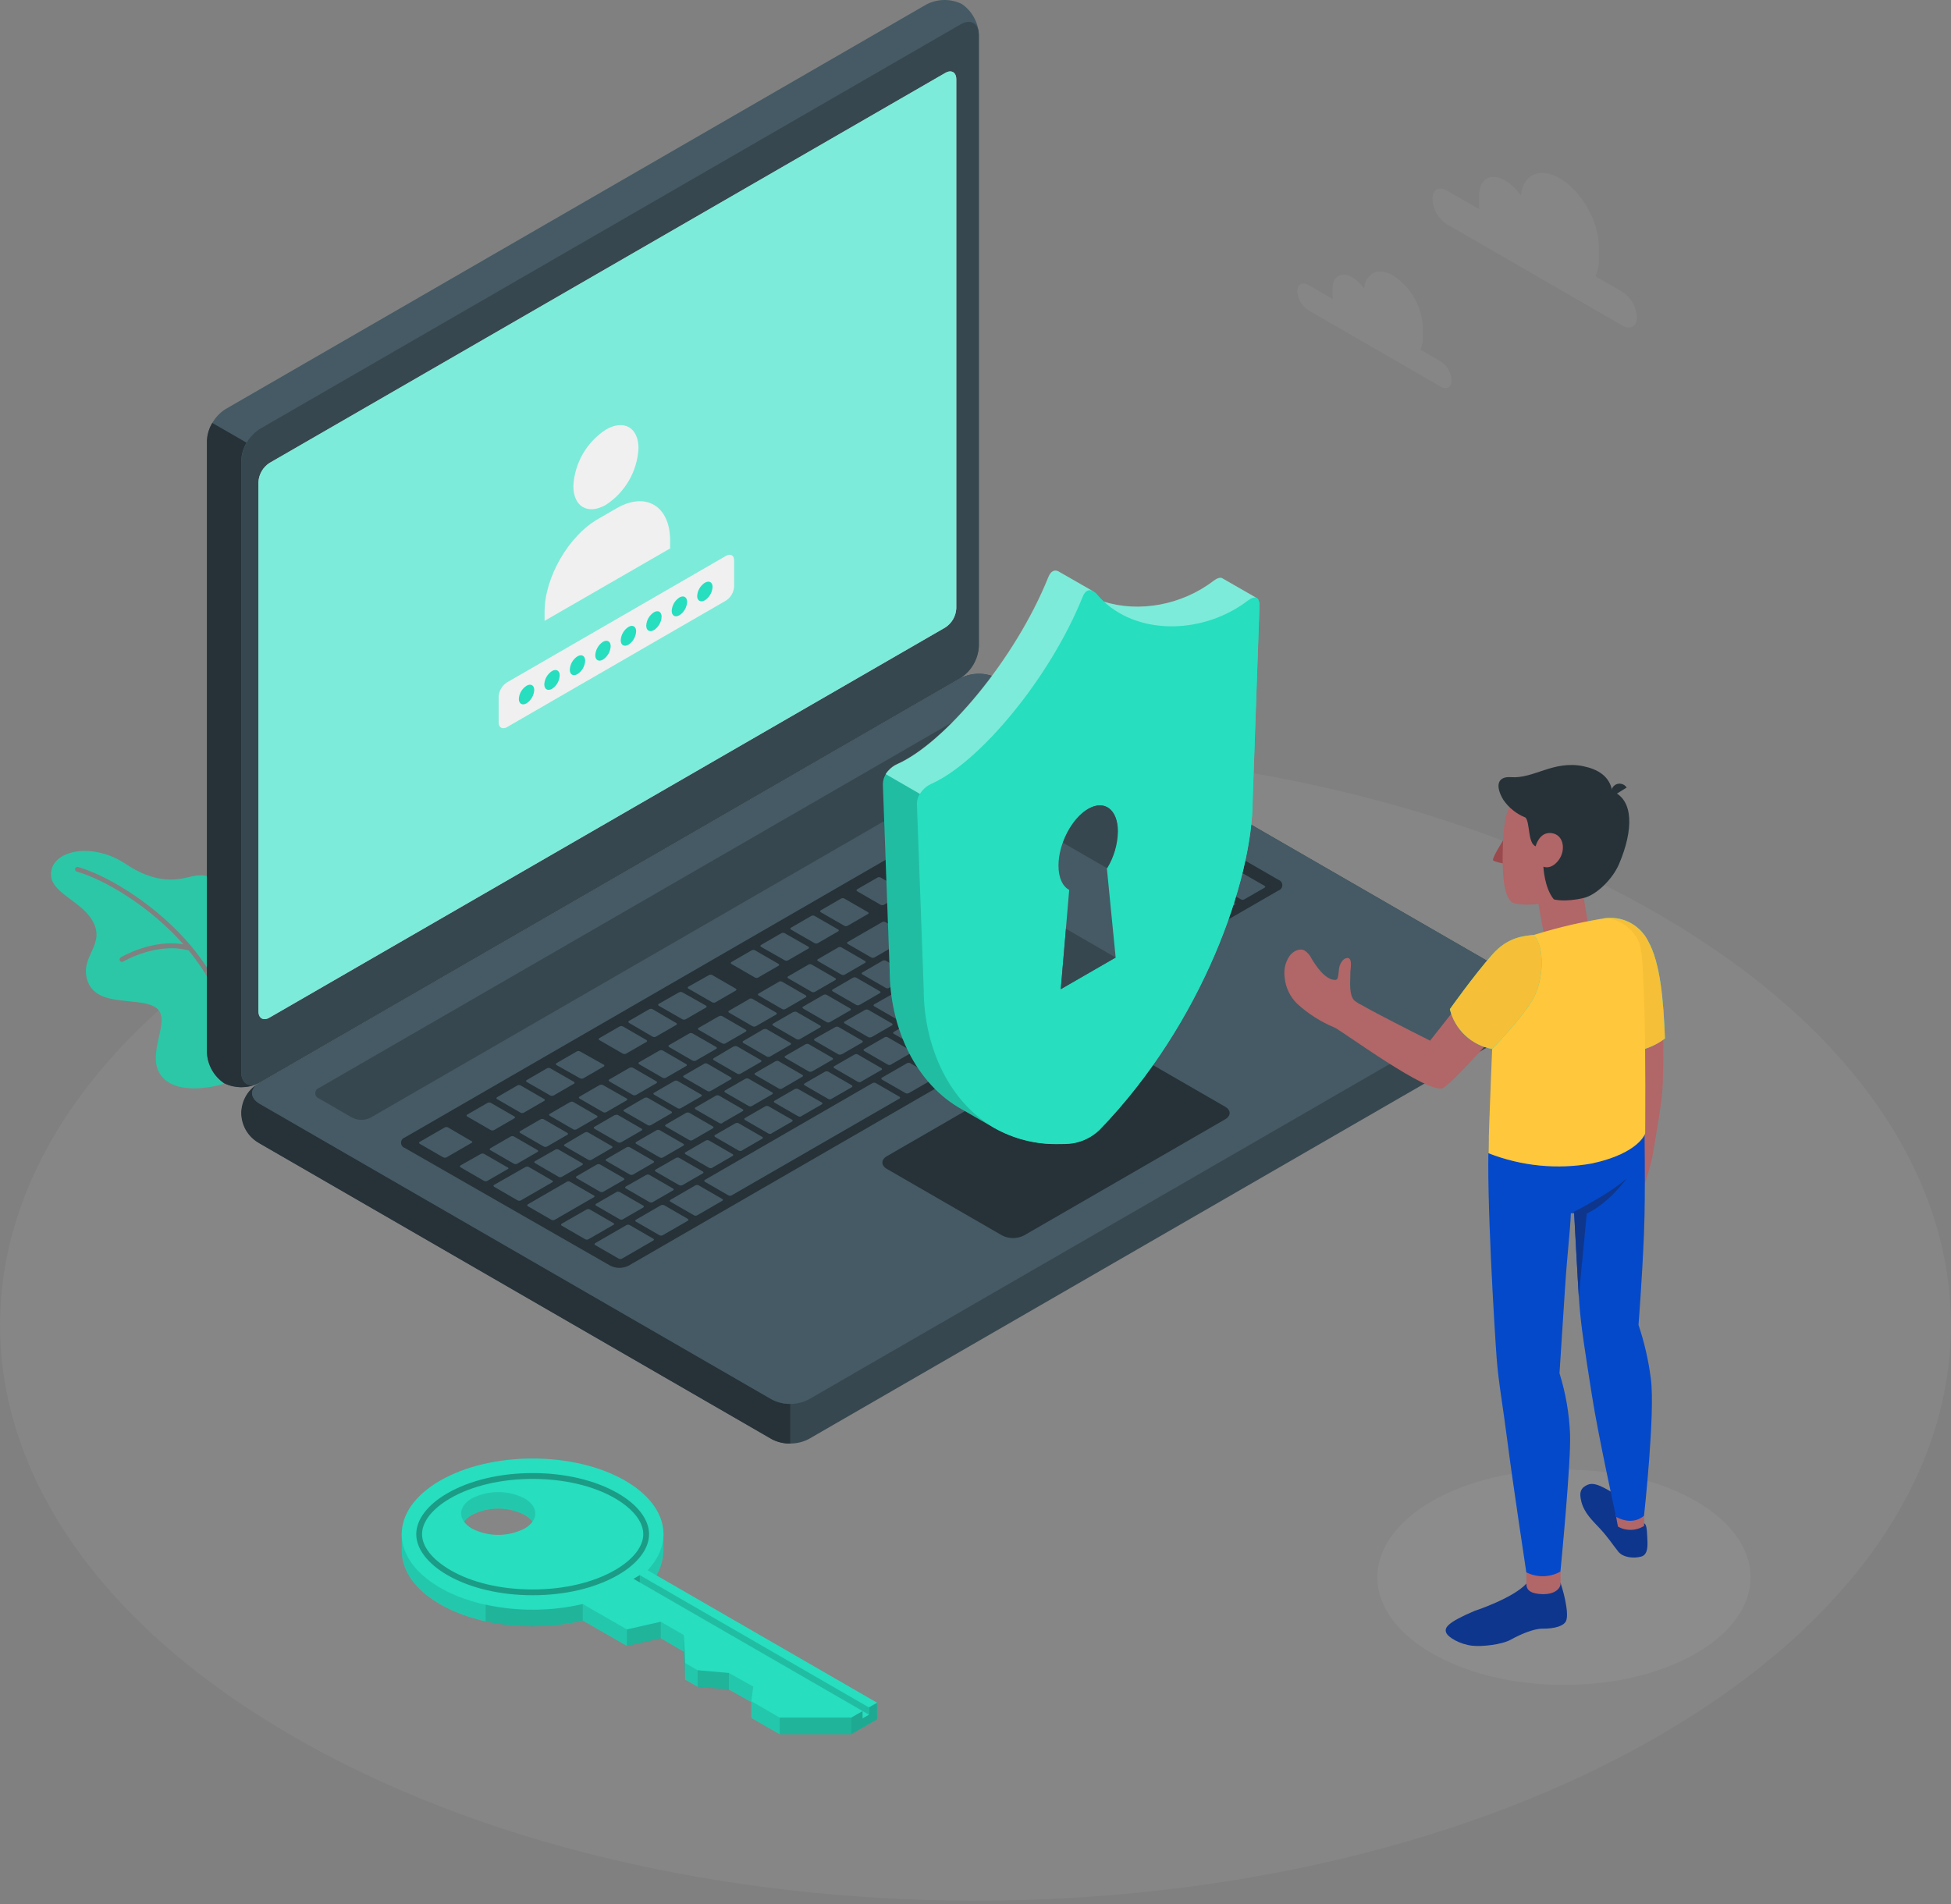 <?xml version="1.0" encoding="UTF-8"?>
<svg width="462px" height="451px" viewBox="0 0 462 451" version="1.1" xmlns="http://www.w3.org/2000/svg" xmlns:xlink="http://www.w3.org/1999/xlink">
    <rect x="0" y="0" width="462" height="451" fill="#808080" stroke="none"/>
    <!-- Generator: Sketch 56 (81588) - https://sketch.com -->
    <title>pass</title>
    <desc>Created with Sketch.</desc>
    <g id="Page-1" stroke="none" stroke-width="1" fill="none" fill-rule="evenodd">
        <g id="FORGOT-PASS" transform="translate(-1082, -183)" fill-rule="nonzero">
            <g id="HEADER" transform="translate(-152, -74)">
                <g id="lumine">
                    <g id="pass" transform="translate(1234, 257)">
                        <g id="Floor" transform="translate(0, 177)" fill="#FFFFFF" opacity="0.05">
                            <path d="M67.66,233.21 C157.87,286.44 304.12,286.44 394.33,233.21 C484.54,179.98 484.54,93.66 394.33,40.42 C304.12,-12.82 157.87,-12.81 67.66,40.42 C-22.55,93.65 -22.55,180 67.66,233.21 Z" id="Floor-2"></path>
                        </g>
                        <g id="Shadow" transform="translate(326, 348)" fill="#FFFFFF" opacity="0.05">
                            <ellipse id="Shadows" cx="44.35" cy="25.53" rx="44.19" ry="25.51"></ellipse>
                        </g>
                        <g id="Clouds" transform="translate(307, 40)" fill="#FFFFFF" opacity="0.05">
                            <g id="Clouds-2">
                                <path d="M35.63,5.13 L43.3,9.56 C43.261,9.228 43.241,8.894 43.24,8.56 L43.24,6.32 C43.24,2.32 46.01,0.77 49.44,2.74 C50.912,3.647 52.171,4.861 53.13,6.3 C53.69,1.3 57.59,-0.53 62.33,2.21 C67.45,5.16 71.6,12.36 71.6,18.27 L71.6,21.59 C71.636,22.916 71.369,24.233 70.82,25.44 L77.19,29.12 C79.231,30.454 80.509,32.685 80.63,35.12 C80.63,37.31 79.09,38.2 77.19,37.12 L35.63,13.12 C33.585,11.79 32.304,9.557 32.19,7.12 C32.19,4.92 33.73,4 35.63,5.13 Z" id="Path"></path>
                                <path d="M2.81,27.47 L8.6,30.82 C8.569,30.564 8.552,30.307 8.55,30.05 L8.55,28.37 C8.55,25.37 10.65,24.18 13.23,25.67 C14.334,26.355 15.279,27.269 16,28.35 C16.42,24.6 19.37,23.2 22.94,25.27 C27.073,27.962 29.674,32.465 29.94,37.39 L29.94,39.9 C29.967,40.902 29.765,41.897 29.35,42.81 L34.16,45.58 C35.691,46.581 36.653,48.253 36.75,50.08 C36.75,51.73 35.59,52.4 34.16,51.57 L2.79,33.47 C1.259,32.469 0.297,30.797 0.2,28.97 C0.22,27.32 1.38,26.65 2.81,27.47 Z" id="Path"></path>
                            </g>
                        </g>
                        <g id="Plant" transform="translate(12, 201)" fill="#2CC7A6">
                            <g id="Plants">
                                <path d="M41.893,39.129 C37.586,21.526 17.228,7.422 6.44,4.31 C6.153,4.261 5.876,4.436 5.796,4.716 C5.717,4.996 5.861,5.29 6.13,5.4 C12.917,7.335 23.576,13.741 31.434,22.642 C23.994,21.369 16.907,25.554 16.59,25.74 C16.32,25.9 16.23,26.249 16.39,26.52 C16.494,26.692 16.679,26.798 16.88,26.8 C16.982,26.798 17.082,26.771 17.17,26.72 C17.25,26.67 25.162,22.05 32.663,24.083 C36.921,29.255 40.173,35.189 41.22,41.53 C41.267,41.794 41.492,41.989 41.758,42 C41.401,49.541 41.09,55.62 41.09,55.62 C40.52,55.92 30.09,58.89 26.19,53.78 C22.29,48.67 28.75,40.68 25.11,37.78 C21.47,34.88 11.3,37.78 8.85,31.6 C6.4,25.42 13.66,22.76 9.58,16.53 C7.01,12.6 0.69,10.4 0.14,6.77 C-0.79,0.71 9.26,-2.08 17.85,3.65 C26.44,9.38 31.64,6.75 34.37,6.37 C37.1,5.99 42.97,6.83 42.79,16.37 C42.702,21.058 42.289,30.618 41.893,39.129 Z" id="Combined-Shape"></path>
                            </g>
                        </g>
                        <g id="Device" transform="translate(49, 0)">
                            <g id="Laptop">
                                <path d="M8.14,263.59 C8.357,266.539 9.965,269.209 12.47,270.78 L133.8,340.83 C136.522,342.211 139.738,342.211 142.46,340.83 L308.46,244.99 C311.126,243.58 312.793,240.811 312.793,237.795 C312.793,234.779 311.126,232.01 308.46,230.6 L187.13,160.6 C184.408,159.219 181.192,159.219 178.47,160.6 L12.47,256.44 C9.975,258.003 8.369,260.655 8.14,263.59 Z" id="Path" fill="#37474F"></path>
                                <path d="M138.13,332.49 L138.13,341.86 C136.625,341.901 135.134,341.557 133.8,340.86 L12.47,270.78 C9.888,269.419 8.236,266.776 8.145,263.858 C8.054,260.941 9.537,258.199 12.03,256.68 C10.09,258.07 10.24,260.11 12.47,261.4 L133.8,331.45 C135.131,332.161 136.622,332.519 138.13,332.49 Z" id="Path" fill="#263238"></path>
                                <path d="M4.08,256.56 C1.628,254.898 0.114,252.169 7.10542736e-15,249.21 L7.10542736e-15,104.43 C0.166,101.383 1.775,98.598 4.33,96.93 L170.33,1.08 C172.946,-0.306 176.066,-0.361 178.73,0.93 C181.175,2.591 182.683,5.316 182.79,8.27 L182.79,153.06 C182.624,156.107 181.015,158.892 178.46,160.56 L12.46,256.4 C9.85,257.78 6.74,257.84 4.08,256.56 L4.08,256.56 Z" id="Path" fill="#455A64"></path>
                                <path d="M12,256.66 C9.487,257.793 6.601,257.753 4.12,256.55 C1.652,254.903 0.121,252.175 1.42108547e-14,249.21 L1.42108547e-14,104.42 C0.049,102.914 0.487,101.447 1.27,100.16 L9.39,104.84 L9.39,104.84 C8.612,106.129 8.175,107.595 8.12,109.1 L8.12,253.9 C8.14,256.46 9.81,257.61 12,256.66 Z" id="Path" fill="#263238"></path>
                                <path d="M8.14,109.12 L8.14,253.9 C8.14,256.66 10.08,257.78 12.47,256.4 L178.47,160.56 C181.025,158.892 182.634,156.107 182.8,153.06 L182.8,8.27 C182.8,5.51 180.86,4.39 178.47,5.77 L12.47,101.62 C9.915,103.288 8.306,106.073 8.14,109.12 Z" id="Path" fill="#37474F"></path>
                                <path d="M12.47,261.4 L133.8,331.45 C136.522,332.831 139.738,332.831 142.46,331.45 L308.46,235.6 C310.85,234.22 310.85,231.99 308.46,230.6 L187.13,160.6 C184.408,159.219 181.192,159.219 178.47,160.6 L12.47,256.44 C10.08,257.78 10.08,260 12.47,261.4 Z" id="Path" fill="#455A64"></path>
                                <path d="M14.8,109.65 L174.85,17.27 C176.29,16.44 177.45,17.11 177.45,18.77 L177.45,144.1 C177.356,145.93 176.389,147.604 174.85,148.6 L14.8,241 C13.37,241.83 12.2,241.16 12.2,239.5 L12.2,114.15 C12.304,112.323 13.269,110.653 14.8,109.65 Z" id="Path" fill="#FFFFFF"></path>
                                <path d="M14.8,109.65 L174.85,17.27 C176.29,16.44 177.45,17.11 177.45,18.77 L177.45,144.1 C177.356,145.93 176.389,147.604 174.85,148.6 L14.8,241 C13.37,241.83 12.2,241.16 12.2,239.5 L12.2,114.15 C12.304,112.323 13.269,110.653 14.8,109.65 Z" id="Path" fill="#27DEBF" opacity="0.6"></path>
                                <path d="M94.49,101.73 C98.75,99.27 102.2,101.26 102.2,106.18 C101.908,111.611 99.044,116.577 94.49,119.55 C90.22,122.01 86.77,120.01 86.77,115.09 C87.058,109.658 89.927,104.692 94.49,101.73 Z" id="Path" fill="#F0F0F0"></path>
                                <path d="M109.69,128 C109.69,119.92 104.01,116.33 97.02,120.37 L92.64,122.9 C85.64,126.9 79.96,136.77 79.96,144.85 L79.96,147.03 L109.69,129.88 L109.69,128 Z" id="Path" fill="#F0F0F0"></path>
                                <path d="M124.72,132 C124.44,131.35 123.72,131.18 122.91,131.65 L71,161.64 C69.875,162.39 69.165,163.621 69.08,164.97 L69.08,171.08 C69.08,172.08 69.7,172.63 70.54,172.39 L70.68,172.39 L71,172.23 L122.92,142.23 C124.053,141.493 124.766,140.259 124.84,138.91 L124.84,132.8 C124.847,132.528 124.806,132.258 124.72,132 Z" id="Path" fill="#F0F0F0"></path>
                                <path d="M75.69,162.4 C76.69,161.82 77.51,162.29 77.51,163.4 C77.439,164.682 76.763,165.855 75.69,166.56 C74.69,167.14 73.86,166.67 73.86,165.51 C73.941,164.241 74.62,163.087 75.69,162.4 Z" id="Path" fill="#27DEBF"></path>
                                <path d="M81.72,158.92 C82.72,158.33 83.54,158.81 83.54,159.97 C83.477,161.255 82.799,162.431 81.72,163.13 C80.72,163.71 79.89,163.24 79.89,162.07 C79.959,160.787 80.64,159.615 81.72,158.92 Z" id="Path" fill="#27DEBF"></path>
                                <path d="M87.75,155.43 C88.75,154.85 89.57,155.32 89.57,156.49 C89.504,157.771 88.827,158.943 87.75,159.64 C86.75,160.23 85.93,159.75 85.93,158.64 C85.977,157.337 86.657,156.14 87.75,155.43 Z" id="Path" fill="#27DEBF"></path>
                                <path d="M93.78,152 C94.78,151.42 95.61,151.89 95.61,153.05 C95.544,154.337 94.863,155.513 93.78,156.21 C92.78,156.79 91.96,156.32 91.96,155.21 C92.016,153.91 92.693,152.715 93.78,152 Z" id="Path" fill="#27DEBF"></path>
                                <path d="M99.82,148.47 C100.82,147.88 101.64,148.36 101.64,149.52 C101.569,150.802 100.893,151.975 99.82,152.68 C98.82,153.26 97.99,152.79 97.99,151.63 C98.056,150.343 98.737,149.167 99.82,148.47 Z" id="Path" fill="#27DEBF"></path>
                                <path d="M105.85,145 C106.85,144.42 107.67,144.89 107.67,146.06 C107.607,147.345 106.929,148.521 105.85,149.22 C104.85,149.8 104.03,149.33 104.03,148.16 C104.093,146.875 104.771,145.699 105.85,145 L105.85,145 Z" id="Path" fill="#27DEBF"></path>
                                <path d="M111.88,141.5 C112.88,140.92 113.71,141.39 113.71,142.55 C113.644,143.837 112.963,145.013 111.88,145.71 C110.88,146.29 110.06,145.82 110.06,144.66 C110.131,143.378 110.807,142.205 111.88,141.5 Z" id="Path" fill="#27DEBF"></path>
                                <path d="M117.92,138 C118.92,137.42 119.74,137.89 119.74,139 C119.669,140.282 118.993,141.455 117.92,142.16 C116.92,142.74 116.09,142.27 116.09,141.16 C116.156,139.873 116.837,138.697 117.92,138 Z" id="Path" fill="#27DEBF"></path>
                                <path d="M26.55,257.65 L180.65,168.65 C182.011,167.96 183.619,167.96 184.98,168.65 L192.86,173.2 C193.396,173.382 193.756,173.884 193.756,174.45 C193.756,175.016 193.396,175.518 192.86,175.7 L38.74,264.69 C37.379,265.38 35.771,265.38 34.41,264.69 L26.55,260.15 C26.014,259.968 25.654,259.466 25.654,258.9 C25.654,258.334 26.014,257.832 26.55,257.65 Z" id="Path" fill="#37474F"></path>
                                <path d="M46.87,269.38 L200.96,180.38 C202.321,179.69 203.929,179.69 205.29,180.38 L253.76,208.38 C254.296,208.562 254.656,209.064 254.656,209.63 C254.656,210.196 254.296,210.698 253.76,210.88 L99.85,299.74 C98.486,300.43 96.874,300.43 95.51,299.74 L46.87,271.87 C46.332,271.694 45.968,271.191 45.968,270.625 C45.968,270.059 46.332,269.556 46.87,269.38 Z" id="Path" fill="#263238"></path>
                                <path d="M185,220.44 L189.83,217.65 C190.03,217.54 190.02,217.34 189.83,217.21 L184.21,214 C183.967,213.88 183.683,213.88 183.44,214 L178.62,216.79 C178.41,216.91 178.42,217.11 178.62,217.23 L184.19,220.45 C184.444,220.586 184.75,220.582 185,220.44 L185,220.44 Z M175.48,209.37 L170.66,212.16 C170.45,212.28 170.47,212.48 170.66,212.6 L176.23,215.82 C176.472,215.945 176.758,215.945 177,215.82 L181.83,213.03 C182.03,212.92 182.02,212.72 181.83,212.59 L176.25,209.37 C176.006,209.242 175.714,209.242 175.47,209.37 L175.48,209.37 Z M159.9,218.37 L151.73,223.09 C151.53,223.2 151.54,223.4 151.73,223.53 L157.31,226.75 C157.553,226.87 157.837,226.87 158.08,226.75 L166.24,222.03 C166.45,221.91 166.43,221.72 166.24,221.59 L160.67,218.37 C160.426,218.242 160.134,218.242 159.89,218.37 L159.9,218.37 Z M168.43,213.44 L163.61,216.23 C163.4,216.35 163.41,216.55 163.61,216.67 L169.19,219.89 C169.432,220.015 169.718,220.015 169.96,219.89 L174.79,217.1 C174.99,216.99 174.98,216.79 174.79,216.66 L169.21,213.44 C168.963,213.308 168.667,213.308 168.42,213.44 L168.43,213.44 Z M149.5,224.37 L144.68,227.16 C144.47,227.27 144.49,227.47 144.68,227.6 L150.26,230.82 C150.502,230.945 150.788,230.945 151.03,230.82 L155.85,228.03 C156.05,227.91 156.04,227.71 155.85,227.59 L150.27,224.37 C150.026,224.242 149.734,224.242 149.49,224.37 L149.5,224.37 Z M142.45,228.44 L137.63,231.23 C137.42,231.35 137.44,231.54 137.63,231.67 L143.2,234.89 C143.442,235.015 143.728,235.015 143.97,234.89 L148.8,232.1 C149,231.98 148.99,231.79 148.8,231.66 L143.22,228.44 C142.976,228.312 142.684,228.312 142.44,228.44 L142.45,228.44 Z M164.4,241.54 L169.22,238.75 C169.43,238.64 169.41,238.44 169.22,238.31 L163.65,235.09 C163.407,234.97 163.123,234.97 162.88,235.09 L158,237.86 C157.8,237.98 157.81,238.18 158,238.3 L163.58,241.52 C163.829,241.665 164.134,241.673 164.39,241.54 L164.4,241.54 Z M157.4,245.61 L162.22,242.83 C162.43,242.71 162.41,242.51 162.22,242.38 L156.64,239.16 C156.397,239.04 156.113,239.04 155.87,239.16 L151,241.93 C150.79,242.05 150.81,242.25 151,242.37 L156.58,245.6 C156.818,245.72 157.099,245.723 157.34,245.61 L157.4,245.61 Z M150.34,249.68 L155.17,246.9 C155.37,246.78 155.36,246.58 155.17,246.45 L149.59,243.23 C149.348,243.105 149.062,243.105 148.82,243.23 L143.91,246 C143.7,246.12 143.72,246.32 143.91,246.45 L149.48,249.67 C149.729,249.803 150.028,249.807 150.28,249.68 L150.34,249.68 Z M143.29,253.75 L148.12,250.97 C148.32,250.85 148.31,250.65 148.12,250.52 L142.54,247.3 C142.297,247.18 142.013,247.18 141.77,247.3 L136.95,250.08 C136.74,250.2 136.75,250.4 136.95,250.53 L142.53,253.75 C142.753,253.848 143.007,253.848 143.23,253.75 L143.29,253.75 Z M178,224.51 L182.83,221.73 C183.03,221.61 183.02,221.41 182.83,221.28 L177.25,218.06 C177.007,217.94 176.723,217.94 176.48,218.06 L171.66,220.85 C171.45,220.97 171.46,221.17 171.66,221.29 L177.24,224.52 C177.464,224.615 177.718,224.611 177.94,224.51 L178,224.51 Z M171.5,237.51 L182.26,231.3 C182.47,231.18 182.45,230.98 182.26,230.85 L168.62,223 C168.382,222.876 168.098,222.876 167.86,223 L162.29,226.22 C162.08,226.34 162.1,226.53 162.29,226.66 L169.46,230.8 C169.68,230.93 169.69,231.13 169.46,231.25 L165,233.82 C164.8,233.94 164.81,234.14 165,234.26 L170.58,237.48 C170.847,237.635 171.177,237.631 171.44,237.47 L171.5,237.51 Z M135.45,232.51 L130.63,235.3 C130.42,235.42 130.43,235.62 130.63,235.74 L136.21,238.96 C136.452,239.085 136.738,239.085 136.98,238.96 L141.81,236.17 C142.01,236.06 142,235.86 141.81,235.73 L136.23,232.51 C135.97,232.36 135.65,232.36 135.39,232.51 L135.45,232.51 Z M128.45,236.58 L123.63,239.37 C123.42,239.49 123.43,239.69 123.63,239.81 L129.21,243.04 C129.453,243.16 129.737,243.16 129.98,243.04 L134.81,240.26 C135.01,240.14 135,239.94 134.81,239.81 L129.23,236.59 C128.958,236.424 128.616,236.42 128.34,236.58 L128.45,236.58 Z M93.1,282.23 C93.342,282.355 93.628,282.355 93.87,282.23 L98.7,279.45 C98.9,279.33 98.89,279.13 98.7,279 L93.12,275.78 C92.877,275.66 92.593,275.66 92.35,275.78 L87.53,278.57 C87.32,278.69 87.34,278.89 87.53,279.01 L93.1,282.23 Z M71.93,269.15 L67.11,271.94 C66.9,272.06 66.91,272.26 67.11,272.38 L72.69,275.6 C72.932,275.725 73.218,275.725 73.46,275.6 L78.29,272.81 C78.49,272.7 78.48,272.5 78.29,272.37 L72.71,269.15 C72.466,269.022 72.174,269.022 71.93,269.15 L71.93,269.15 Z M83.28,278.7 C83.522,278.825 83.808,278.825 84.05,278.7 L88.87,275.92 C89.08,275.8 89.07,275.6 88.87,275.47 L83.29,272.25 C83.047,272.13 82.763,272.13 82.52,272.25 L77.67,275 C77.47,275.12 77.48,275.32 77.67,275.44 L83.28,278.7 Z M105.55,284.7 L110.38,281.91 C110.58,281.8 110.57,281.6 110.38,281.47 L104.8,278.25 C104.558,278.125 104.272,278.125 104.03,278.25 L99.18,281 C98.97,281.12 98.99,281.32 99.18,281.44 L104.75,284.66 C104.991,284.811 105.292,284.83 105.55,284.71 L105.55,284.7 Z M97.73,288.75 C97.972,288.875 98.258,288.875 98.5,288.75 L103.33,285.96 C103.53,285.85 103.52,285.65 103.33,285.52 L97.75,282.3 C97.507,282.18 97.223,282.18 96.98,282.3 L92.16,285.09 C91.95,285.21 91.96,285.41 92.16,285.53 L97.73,288.75 Z M79,265.08 L74.18,267.87 C73.97,267.99 73.98,268.18 74.18,268.31 L79.76,271.53 C80.002,271.655 80.288,271.655 80.53,271.53 L85.36,268.74 C85.56,268.62 85.55,268.43 85.36,268.3 L79.78,265.08 C79.536,264.952 79.244,264.952 79,265.08 Z M114.26,244.73 L109.43,247.51 C109.23,247.63 109.24,247.83 109.43,247.96 L115.01,251.18 C115.253,251.3 115.537,251.3 115.78,251.18 L120.6,248.4 C120.81,248.28 120.8,248.08 120.6,247.95 L115,244.74 C114.763,244.616 114.48,244.612 114.24,244.73 L114.26,244.73 Z M86,261 L81.18,263.79 C80.97,263.9 80.99,264.1 81.18,264.23 L86.75,267.45 C86.992,267.575 87.278,267.575 87.52,267.45 L92.35,264.66 C92.55,264.54 92.54,264.34 92.35,264.22 L86.8,261 C86.55,260.865 86.25,260.865 86,261 Z M121.26,240.65 L116.43,243.43 C116.23,243.55 116.24,243.75 116.43,243.87 L122.01,247.1 C122.253,247.22 122.537,247.22 122.78,247.1 L127.6,244.32 C127.81,244.2 127.8,244 127.6,243.87 L122.02,240.65 C121.788,240.542 121.519,240.546 121.29,240.66 L121.26,240.65 Z M107.16,248.79 L102.33,251.57 C102.13,251.69 102.14,251.89 102.33,252.02 L107.91,255.24 C108.152,255.365 108.438,255.365 108.68,255.24 L113.5,252.46 C113.71,252.34 113.7,252.14 113.5,252.01 L108,248.81 C107.748,248.674 107.445,248.67 107.19,248.8 L107.16,248.79 Z M100.11,252.86 L95.28,255.64 C95.08,255.76 95.09,255.96 95.28,256.09 L100.86,259.31 C101.102,259.435 101.388,259.435 101.63,259.31 L106.45,256.53 C106.66,256.41 106.64,256.21 106.45,256.09 L100.87,252.86 C100.638,252.753 100.369,252.757 100.14,252.87 L100.11,252.86 Z M93.05,256.93 L88.23,259.71 C88.02,259.83 88.04,260.03 88.23,260.16 L93.81,263.38 C94.049,263.5 94.331,263.5 94.57,263.38 L99.4,260.59 C99.6,260.47 99.59,260.27 99.4,260.15 L93.85,257 C93.618,256.856 93.331,256.834 93.08,256.94 L93.05,256.93 Z M129.05,261.93 L133.87,259.14 C134.08,259.02 134.07,258.82 133.87,258.7 L128.29,255.47 C128.047,255.35 127.763,255.35 127.52,255.47 L122.69,258.25 C122.49,258.37 122.5,258.57 122.69,258.7 L128.27,261.92 C128.54,262.065 128.867,262.058 129.13,261.9 L129.05,261.93 Z M190.98,200.4 L186.16,203.19 C185.95,203.31 185.96,203.51 186.16,203.63 L191.74,206.85 C191.982,206.975 192.268,206.975 192.51,206.85 L197.34,204.06 C197.54,203.95 197.53,203.75 197.34,203.62 L191.76,200.4 C191.542,200.289 191.287,200.278 191.06,200.37 L190.98,200.4 Z M182.44,205.33 L177.62,208.12 C177.41,208.23 177.43,208.43 177.62,208.56 L183.2,211.78 C183.438,211.904 183.722,211.904 183.96,211.78 L188.9,209 C189.1,208.88 189.09,208.68 188.9,208.56 L183.32,205.34 C183.077,205.192 182.776,205.177 182.52,205.3 L182.44,205.33 Z M198.03,196.33 L193.21,199.12 C193,199.24 193.01,199.43 193.21,199.56 L198.79,202.78 C199.032,202.905 199.318,202.905 199.56,202.78 L204.39,199.99 C204.59,199.87 204.58,199.68 204.39,199.55 L198.81,196.33 C198.592,196.219 198.337,196.208 198.11,196.3 L198.03,196.33 Z M161.53,233.97 L166.36,231.18 C166.56,231.06 166.55,230.87 166.36,230.74 L160.78,227.52 C160.538,227.395 160.252,227.395 160.01,227.52 L155.19,230.31 C154.98,230.43 154.99,230.62 155.19,230.75 L160.77,233.97 C161.035,234.111 161.355,234.099 161.61,233.94 L161.53,233.97 Z M205.85,192.28 C205.608,192.155 205.322,192.155 205.08,192.28 L200.34,195 C200.13,195.11 200.14,195.31 200.34,195.44 L205.91,198.66 C206.152,198.785 206.438,198.785 206.68,198.66 L211.51,195.87 C211.71,195.75 211.7,195.55 211.51,195.43 L205.85,192.28 Z M136.1,257.85 L141,255 C141.2,254.88 141.19,254.68 141,254.55 L135.42,251.33 C135.177,251.21 134.893,251.21 134.65,251.33 L129.83,254.11 C129.62,254.23 129.63,254.43 129.83,254.56 L135.41,257.78 C135.645,257.917 135.932,257.932 136.18,257.82 L136.1,257.85 Z M222.57,207.93 L227.4,205.14 C227.6,205.03 227.59,204.83 227.4,204.7 L221.82,201.48 C221.577,201.36 221.293,201.36 221.05,201.48 L216.23,204.27 C216.02,204.39 216.03,204.59 216.23,204.71 L221.81,207.93 C222.075,208.071 222.395,208.059 222.65,207.9 L222.57,207.93 Z M207.57,207.4 L212.4,204.61 C212.6,204.5 212.59,204.3 212.4,204.17 L206.82,200.95 C206.577,200.83 206.293,200.83 206.05,200.95 L201.23,203.74 C201.02,203.86 201.03,204.06 201.23,204.18 L206.81,207.4 C207.07,207.533 207.38,207.522 207.63,207.37 L207.57,207.4 Z M213.84,196.88 C213.598,196.755 213.312,196.755 213.07,196.88 L208.25,199.67 C208.04,199.79 208.05,199.99 208.25,200.11 L213.83,203.33 C214.072,203.455 214.358,203.455 214.6,203.33 L219.43,200.54 C219.63,200.42 219.62,200.23 219.43,200.1 L213.84,196.88 Z M215.33,196.02 L228.87,203.84 C229.112,203.965 229.398,203.965 229.64,203.84 L234.47,201.05 C234.67,200.94 234.66,200.74 234.47,200.61 L221,192.78 C220.758,192.655 220.472,192.655 220.23,192.78 L215.41,195.57 C215.15,195.66 215.17,195.86 215.39,196 L215.33,196.02 Z M199,205 L194.17,207.79 C193.97,207.91 193.98,208.11 194.17,208.23 L199.75,211.45 C199.992,211.575 200.278,211.575 200.52,211.45 L205.35,208.67 C205.55,208.55 205.54,208.35 205.35,208.22 L199.8,205 C199.549,204.87 199.251,204.87 199,205 L199,205 Z M146,235.61 L141.17,238.4 C140.97,238.52 140.98,238.72 141.17,238.84 L146.75,242.06 C146.992,242.185 147.278,242.185 147.52,242.06 L152.34,239.28 C152.55,239.16 152.54,238.96 152.34,238.83 L146.76,235.61 C146.52,235.493 146.24,235.493 146,235.61 L146,235.61 Z M214.83,212 C215.073,212.12 215.357,212.12 215.6,212 L220.43,209.22 C220.63,209.1 220.62,208.9 220.43,208.77 L214.85,205.55 C214.607,205.43 214.323,205.43 214.08,205.55 L209.26,208.34 C209.05,208.46 209.06,208.66 209.26,208.78 L214.83,212 Z M153,231.54 L148.18,234.33 C147.97,234.45 147.98,234.65 148.18,234.77 L153.76,237.99 C154.002,238.115 154.288,238.115 154.53,237.99 L159.36,235.2 C159.56,235.09 159.55,234.89 159.36,234.76 L153.78,231.54 C153.535,231.417 153.245,231.417 153,231.54 L153,231.54 Z M100.15,278.16 C100.388,278.284 100.672,278.284 100.91,278.16 L105.74,275.37 C105.94,275.26 105.93,275.06 105.74,274.93 L100.16,271.71 C99.918,271.585 99.632,271.585 99.39,271.71 L94.57,274.5 C94.36,274.62 94.38,274.82 94.57,274.94 L100.15,278.16 Z M89.54,268.16 L84.72,271 C84.52,271.12 84.53,271.32 84.72,271.44 L90.3,274.66 C90.542,274.785 90.828,274.785 91.07,274.66 L95.89,271.87 C96.1,271.76 96.09,271.56 95.89,271.43 L90.31,268.21 C90.076,268.079 89.794,268.068 89.55,268.18 L89.54,268.16 Z M108,274.11 L112.82,271.32 C113.03,271.2 113.01,271.01 112.82,270.88 L107.24,267.66 C106.998,267.535 106.712,267.535 106.47,267.66 L101.65,270.45 C101.45,270.57 101.46,270.76 101.65,270.89 L107.23,274.11 C107.472,274.235 107.758,274.235 108,274.11 Z M115,270 L119.82,267.21 C120.03,267.09 120.01,266.89 119.82,266.77 L114.25,263.55 C114.008,263.425 113.722,263.425 113.48,263.55 L108.65,266.34 C108.45,266.45 108.46,266.65 108.65,266.78 L114.23,270 C114.472,270.125 114.758,270.125 115,270 Z M122.05,265.93 L126.87,263.14 C127.08,263.02 127.07,262.82 126.87,262.7 L121.29,259.48 C121.048,259.355 120.762,259.355 120.52,259.48 L115.69,262.27 C115.49,262.38 115.5,262.58 115.69,262.71 L121.27,265.93 C121.512,266.086 121.815,266.112 122.08,266 L122.05,265.93 Z M96.57,264.07 L91.75,266.86 C91.54,266.98 91.55,267.17 91.75,267.3 L97.33,270.52 C97.572,270.645 97.858,270.645 98.1,270.52 L102.93,267.73 C103.13,267.61 103.12,267.42 102.93,267.29 L97.35,264.07 C97.108,263.965 96.83,263.979 96.6,264.11 L96.57,264.07 Z M103.62,260 L98.8,262.79 C98.59,262.9 98.6,263.1 98.8,263.23 L104.38,266.45 C104.622,266.575 104.908,266.575 105.15,266.45 L109.98,263.66 C110.18,263.54 110.17,263.34 109.98,263.22 L104.4,260 C104.164,259.882 103.886,259.882 103.65,260 L103.62,260 Z M131.83,243.72 L127,246.54 C126.8,246.66 126.81,246.86 127,246.99 L132.58,250.21 C132.823,250.33 133.107,250.33 133.35,250.21 L138.17,247.43 C138.38,247.31 138.36,247.11 138.17,246.98 L132.6,243.76 C132.366,243.65 132.094,243.65 131.86,243.76 L131.83,243.72 Z M124.77,247.79 L120,250.61 C119.8,250.73 119.81,250.93 120,251.06 L125.58,254.28 C125.822,254.405 126.108,254.405 126.35,254.28 L131.17,251.5 C131.38,251.38 131.36,251.18 131.17,251.05 L125.59,247.83 C125.342,247.704 125.048,247.704 124.8,247.83 L124.77,247.79 Z M138.88,239.65 L134.05,242.43 C133.85,242.55 133.86,242.75 134.05,242.88 L139.63,246.1 C139.873,246.22 140.157,246.22 140.4,246.1 L145.22,243.32 C145.43,243.2 145.42,243 145.22,242.87 L139.64,239.65 C139.403,239.551 139.134,239.566 138.91,239.69 L138.88,239.65 Z M110.7,256 L105.88,258.79 C105.67,258.9 105.68,259.1 105.88,259.23 L111.45,262.45 C111.693,262.57 111.977,262.57 112.22,262.45 L117.05,259.66 C117.25,259.54 117.24,259.34 117.05,259.22 L111.47,256 C111.228,255.875 110.942,255.875 110.7,256 L110.7,256 Z M117.75,251.93 L112.93,254.71 C112.72,254.83 112.74,255.03 112.93,255.16 L118.51,258.38 C118.749,258.5 119.031,258.5 119.27,258.38 L124.1,255.59 C124.3,255.47 124.29,255.27 124.1,255.15 L118.52,251.92 C118.28,251.794 117.996,251.786 117.75,251.9 L117.75,251.93 Z M112.61,280.67 L117.43,277.88 C117.64,277.76 117.62,277.57 117.43,277.44 L111.85,274.22 C111.608,274.095 111.322,274.095 111.08,274.22 L106.23,277 C106.02,277.12 106.04,277.31 106.23,277.44 L111.81,280.66 C112.063,280.789 112.364,280.781 112.61,280.64 L112.61,280.67 Z M71.23,276.49 L65.65,273.27 C65.407,273.15 65.123,273.15 64.88,273.27 L60.05,276 C59.85,276.12 59.86,276.32 60.05,276.44 L65.63,279.66 C65.872,279.785 66.158,279.785 66.4,279.66 L71.22,276.88 C71.46,276.79 71.45,276.59 71.23,276.46 L71.23,276.49 Z M81.79,279.59 L76.22,276.37 C75.978,276.245 75.692,276.245 75.45,276.37 L68,280.61 C67.8,280.73 67.81,280.93 68,281.05 L73.58,284.28 C73.823,284.4 74.107,284.4 74.35,284.28 L81.77,280 C82,279.89 82,279.69 81.79,279.56 L81.79,279.59 Z M62.67,270.26 L57.09,267 C56.847,266.88 56.563,266.88 56.32,267 L50.38,270.42 C50.18,270.54 50.19,270.74 50.38,270.87 L55.96,274.09 C56.203,274.21 56.487,274.21 56.73,274.09 L62.67,270.66 C62.9,270.56 62.89,270.36 62.67,270.23 L62.67,270.26 Z M67.22,267.63 C67.462,267.755 67.748,267.755 67.99,267.63 L72.81,264.84 C73.02,264.73 73.01,264.53 72.81,264.4 L67.23,261.18 C66.987,261.06 66.703,261.06 66.46,261.18 L61.63,263.97 C61.43,264.09 61.44,264.29 61.63,264.41 L67.22,267.63 Z M91.62,283.12 L86,279.87 C85.758,279.745 85.472,279.745 85.23,279.87 L76,285.21 C75.8,285.33 75.81,285.53 76,285.66 L81.58,288.88 C81.823,289 82.107,289 82.35,288.88 L91.63,283.53 C91.85,283.42 91.84,283.22 91.62,283.09 L91.62,283.12 Z M96.25,289.65 L90.67,286.43 C90.427,286.31 90.143,286.31 89.9,286.43 L84,289.81 C83.8,289.93 83.81,290.13 84,290.26 L89.58,293.48 C89.822,293.605 90.108,293.605 90.35,293.48 L96.29,290.06 C96.48,290 96.47,289.75 96.25,289.62 L96.25,289.65 Z M119.65,237.37 C119.893,237.49 120.177,237.49 120.42,237.37 L125.24,234.59 C125.45,234.47 125.43,234.27 125.24,234.14 L119.67,230.92 C119.428,230.795 119.142,230.795 118.9,230.92 L114,233.67 C113.8,233.79 113.81,233.99 114,234.12 L119.65,237.37 Z M105.54,245.51 C105.782,245.635 106.068,245.635 106.31,245.51 L111.14,242.73 C111.34,242.61 111.33,242.41 111.14,242.28 L105.53,239 C105.287,238.88 105.003,238.88 104.76,239 L99.94,241.78 C99.73,241.9 99.75,242.1 99.94,242.23 L105.54,245.51 Z M74.27,263.51 C74.512,263.635 74.798,263.635 75.04,263.51 L79.87,260.72 C80.07,260.61 80.06,260.41 79.87,260.28 L74.29,257.06 C74.048,256.935 73.762,256.935 73.52,257.06 L68.7,259.85 C68.49,259.97 68.5,260.17 68.7,260.29 L74.27,263.51 Z M112.6,241.39 C112.843,241.51 113.127,241.51 113.37,241.39 L118.19,238.61 C118.4,238.49 118.38,238.29 118.19,238.16 L112.58,235 C112.337,234.88 112.053,234.88 111.81,235 L107,237.74 C106.79,237.86 106.81,238.06 107,238.19 L112.6,241.39 Z M98.49,249.53 C98.732,249.655 99.018,249.655 99.26,249.53 L104.09,246.75 C104.29,246.63 104.28,246.43 104.09,246.31 L98.51,243.08 C98.267,242.96 97.983,242.96 97.74,243.08 L92.92,245.86 C92.71,245.98 92.72,246.18 92.92,246.31 L98.49,249.53 Z M100.12,290.13 C99.878,290.005 99.592,290.005 99.35,290.13 L91.93,294.41 C91.73,294.53 91.74,294.73 91.93,294.86 L97.51,298.08 C97.753,298.2 98.037,298.2 98.28,298.08 L105.7,293.79 C105.91,293.67 105.89,293.47 105.7,293.35 L100.12,290.13 Z M88.37,255.37 C88.612,255.495 88.898,255.495 89.14,255.37 L93.97,252.58 C94.17,252.46 94.16,252.26 93.97,252.14 L88.36,249 C88.118,248.875 87.832,248.875 87.59,249 L82.77,251.79 C82.56,251.9 82.58,252.1 82.77,252.23 L88.37,255.37 Z M81.32,259.44 C81.562,259.565 81.848,259.565 82.09,259.44 L86.92,256.65 C87.12,256.53 87.11,256.34 86.92,256.21 L81.31,253 C81.068,252.875 80.782,252.875 80.54,253 L75.72,255.79 C75.51,255.91 75.52,256.1 75.72,256.23 L81.32,259.44 Z M230.76,214.7 C230.517,214.58 230.233,214.58 229.99,214.7 L218.11,221.55 C217.91,221.67 217.92,221.87 218.11,222 L223.69,225.22 C223.932,225.345 224.218,225.345 224.46,225.22 L236.34,218.37 C236.54,218.25 236.53,218.05 236.34,217.92 L230.76,214.7 Z M215.17,223.7 C214.927,223.58 214.643,223.58 214.4,223.7 L209.58,226.48 C209.37,226.6 209.39,226.8 209.58,226.93 L215.15,230.15 C215.393,230.27 215.677,230.27 215.92,230.15 L220.75,227.37 C220.95,227.25 220.94,227.05 220.75,226.92 L215.17,223.7 Z M119.66,276.55 L124.48,273.76 C124.69,273.64 124.67,273.44 124.48,273.32 L118.91,270.1 C118.668,269.975 118.382,269.975 118.14,270.1 L113.31,272.89 C113.11,273 113.12,273.2 113.31,273.33 L118.89,276.55 C119.128,276.681 119.415,276.688 119.66,276.57 L119.66,276.55 Z M201.07,231.84 C200.827,231.72 200.543,231.72 200.3,231.84 L195.47,234.62 C195.27,234.74 195.28,234.94 195.47,235.07 L201.05,238.29 C201.293,238.41 201.577,238.41 201.82,238.29 L206.65,235.5 C206.85,235.38 206.84,235.18 206.65,235.06 L201.07,231.84 Z M237.81,210.63 C237.568,210.505 237.282,210.505 237.04,210.63 L232.22,213.41 C232.01,213.53 232.02,213.73 232.22,213.86 L237.8,217.08 C238.043,217.2 238.327,217.2 238.57,217.08 L243.4,214.3 C243.6,214.18 243.59,213.98 243.4,213.85 L237.81,210.63 Z M250.44,209.78 L236.89,202 C236.647,201.88 236.363,201.88 236.12,202 L231.3,204.79 C231.09,204.91 231.1,205.11 231.3,205.23 L244.87,213 C245.113,213.12 245.397,213.12 245.64,213 L250.47,210.22 C250.67,210.13 250.66,209.93 250.44,209.8 L250.44,209.78 Z M174.72,247.06 C174.478,246.935 174.192,246.935 173.95,247.06 L168,250.49 C167.8,250.61 167.81,250.81 168,250.93 L173.58,254.15 C173.822,254.275 174.108,254.275 174.35,254.15 L180.29,250.72 C180.49,250.6 180.48,250.4 180.29,250.28 L174.72,247.06 Z M192.53,236.77 C192.287,236.65 192.003,236.65 191.76,236.77 L184.34,241.05 C184.14,241.17 184.15,241.37 184.34,241.5 L189.92,244.72 C190.163,244.84 190.447,244.84 190.69,244.72 L198.11,240.44 C198.31,240.32 198.3,240.12 198.11,239.99 L192.53,236.77 Z M158.39,256.5 C158.147,256.38 157.863,256.38 157.62,256.5 L117.91,279.43 C117.71,279.54 117.72,279.74 117.91,279.87 L123.49,283.09 C123.732,283.215 124.018,283.215 124.26,283.09 L164,260.17 C164.2,260.05 164.19,259.85 164,259.73 L158.39,256.5 Z M116.45,280.72 C116.208,280.595 115.922,280.595 115.68,280.72 L109.75,284.15 C109.54,284.27 109.55,284.47 109.75,284.59 L115.33,287.81 C115.572,287.935 115.858,287.935 116.1,287.81 L122.04,284.38 C122.24,284.26 122.23,284.07 122.04,283.94 L116.45,280.72 Z M166.55,251.79 C166.312,251.666 166.028,251.666 165.79,251.79 L159.85,255.21 C159.64,255.33 159.65,255.53 159.85,255.66 L165.43,258.88 C165.672,259.005 165.958,259.005 166.2,258.88 L172.14,255.46 C172.35,255.34 172.33,255.14 172.14,255.01 L166.55,251.79 Z M108.29,285.43 C108.047,285.31 107.763,285.31 107.52,285.43 L101.58,288.86 C101.38,288.98 101.39,289.18 101.58,289.31 L107.16,292.53 C107.402,292.655 107.688,292.655 107.93,292.53 L113.87,289.11 C114.07,288.99 114.06,288.79 113.87,288.66 L108.29,285.43 Z M182.88,242.36 C182.637,242.24 182.353,242.24 182.11,242.36 L176.18,245.79 C175.97,245.9 175.98,246.1 176.18,246.23 L181.76,249.45 C182.003,249.57 182.287,249.57 182.53,249.45 L188.47,246.02 C188.68,245.9 188.66,245.7 188.47,245.57 L182.88,242.36 Z M208.12,227.79 C207.877,227.67 207.593,227.67 207.35,227.79 L202.53,230.57 C202.32,230.69 202.33,230.89 202.53,231.02 L208.11,234.24 C208.352,234.365 208.638,234.365 208.88,234.24 L213.71,231.46 C213.91,231.34 213.9,231.14 213.71,231.01 L208.12,227.79 Z M223.57,216.57 L228.4,213.79 C228.6,213.67 228.59,213.47 228.4,213.34 L222.82,210.12 C222.578,209.995 222.292,209.995 222.05,210.12 L217.22,212.9 C217.02,213.02 217.03,213.22 217.22,213.35 L222.8,216.57 C223.043,216.69 223.327,216.69 223.57,216.57 Z M192.04,216.37 L196.87,213.58 C197.07,213.47 197.06,213.27 196.87,213.14 L191.29,209.92 C191.048,209.795 190.762,209.795 190.52,209.92 L185.7,212.71 C185.49,212.83 185.51,213.03 185.7,213.15 L191.27,216.37 C191.501,216.481 191.769,216.481 192,216.37 L192.04,216.37 Z M176.04,244 L190.14,235.86 C190.35,235.74 190.33,235.54 190.14,235.41 L184.56,232.19 C184.318,232.065 184.032,232.065 183.79,232.19 L169.69,240.33 C169.49,240.45 169.5,240.64 169.69,240.77 L175.3,244 C175.542,244.125 175.828,244.125 176.07,244 L176.04,244 Z M215.72,220.63 C215.963,220.75 216.247,220.75 216.49,220.63 L221.31,217.85 C221.52,217.73 221.51,217.53 221.31,217.4 L215.73,214.18 C215.487,214.06 215.203,214.06 214.96,214.18 L210.14,217 C209.94,217.12 209.95,217.32 210.14,217.45 L215.72,220.63 Z M208.52,216.04 L213.34,213.26 C213.55,213.14 213.54,212.94 213.34,212.81 L207.76,209.59 C207.518,209.465 207.232,209.465 206.99,209.59 L202.16,212.37 C201.96,212.49 201.97,212.69 202.16,212.82 L207.74,216.04 C208,216.161 208.303,216.146 208.55,216 L208.52,216.04 Z M168.99,248.04 L173.81,245.25 C174.02,245.14 174,244.94 173.81,244.81 L168.23,241.59 C167.988,241.465 167.702,241.465 167.46,241.59 L162.64,244.38 C162.44,244.5 162.45,244.7 162.64,244.82 L168.22,248.04 C168.459,248.178 168.751,248.189 169,248.07 L168.99,248.04 Z M200.13,229.6 C200.373,229.72 200.657,229.72 200.9,229.6 L205.73,226.82 C205.93,226.7 205.92,226.5 205.73,226.37 L200.15,223.15 C199.908,223.025 199.622,223.025 199.38,223.15 L194.56,226 C194.35,226.12 194.36,226.32 194.56,226.45 L200.13,229.6 Z M133.73,268.39 L138.55,265.61 C138.76,265.49 138.75,265.29 138.55,265.17 L133,262 C132.757,261.88 132.473,261.88 132.23,262 L127.4,264.78 C127.2,264.9 127.21,265.1 127.4,265.23 L132.98,268.45 C133.229,268.569 133.521,268.558 133.76,268.42 L133.73,268.39 Z M140.78,264.32 L145.61,261.54 C145.81,261.42 145.8,261.22 145.61,261.09 L140,257.9 C139.757,257.78 139.473,257.78 139.23,257.9 L134.41,260.68 C134.2,260.8 134.21,261 134.41,261.13 L139.99,264.35 C140.246,264.487 140.554,264.487 140.81,264.35 L140.78,264.32 Z M126.68,272.47 L131.5,269.68 C131.71,269.56 131.7,269.36 131.5,269.24 L125.92,266.02 C125.678,265.895 125.392,265.895 125.15,266.02 L120.32,268.8 C120.12,268.92 120.13,269.12 120.32,269.25 L125.9,272.47 C126.149,272.613 126.452,272.624 126.71,272.5 L126.68,272.47 Z M154.88,256.18 L159.71,253.4 C159.91,253.28 159.9,253.08 159.71,252.95 L154.13,249.73 C153.888,249.605 153.602,249.605 153.36,249.73 L148.54,252.51 C148.33,252.63 148.34,252.83 148.54,252.95 L154.11,256.18 C154.356,256.319 154.654,256.331 154.91,256.21 L154.88,256.18 Z M147.88,260.25 L152.71,257.47 C152.91,257.35 152.9,257.15 152.71,257.02 L147.13,253.8 C146.888,253.675 146.602,253.675 146.36,253.8 L141.54,256.58 C141.33,256.7 141.34,256.9 141.54,257.03 L147.12,260.25 C147.35,260.37 147.621,260.381 147.86,260.28 L147.88,260.25 Z M161.98,252.11 L166.81,249.33 C167.01,249.21 167,249.01 166.81,248.88 L161.23,245.66 C160.987,245.54 160.703,245.54 160.46,245.66 L155.64,248.45 C155.43,248.57 155.45,248.77 155.64,248.89 L161.22,252.12 C161.461,252.253 161.752,252.26 162,252.14 L161.98,252.11 Z M194.24,191.89 C194.483,192.01 194.767,192.01 195.01,191.89 L199.84,189.11 C200.04,188.99 200.03,188.79 199.84,188.66 L198.36,187.8 C198.117,187.68 197.833,187.68 197.59,187.8 L192.76,190.58 C192.56,190.7 192.57,190.9 192.76,191.03 L194.24,191.89 Z M159.55,214.28 C159.793,214.4 160.077,214.4 160.32,214.28 L165.14,211.49 C165.35,211.37 165.34,211.17 165.14,211.05 L159.56,207.83 C159.318,207.705 159.032,207.705 158.79,207.83 L153.96,210.61 C153.76,210.73 153.77,210.93 153.96,211.06 L159.55,214.28 Z M173.65,206.14 C173.893,206.26 174.177,206.26 174.42,206.14 L179.25,203.36 C179.45,203.24 179.44,203.04 179.25,202.91 L173.67,199.69 C173.427,199.57 173.143,199.57 172.9,199.69 L168,202.5 C167.79,202.62 167.8,202.82 168,202.95 L173.65,206.14 Z M150.94,219.25 C151.183,219.37 151.467,219.37 151.71,219.25 L156.53,216.46 C156.74,216.34 156.73,216.14 156.53,216.02 L150.95,212.8 C150.708,212.675 150.422,212.675 150.18,212.8 L145.35,215.59 C145.15,215.7 145.16,215.9 145.35,216.03 L150.94,219.25 Z M166.6,210.25 C166.842,210.375 167.128,210.375 167.37,210.25 L172.2,207.47 C172.4,207.35 172.39,207.15 172.2,207.02 L166.62,203.8 C166.377,203.68 166.093,203.68 165.85,203.8 L161,206.57 C160.79,206.69 160.8,206.89 161,207.02 L166.6,210.25 Z M136.84,227.43 C137.082,227.555 137.368,227.555 137.61,227.43 L142.43,224.64 C142.64,224.52 142.62,224.33 142.43,224.2 L136.81,221 C136.568,220.875 136.282,220.875 136.04,221 L131.21,223.79 C131.01,223.91 131.02,224.1 131.21,224.23 L136.84,227.43 Z M143.89,223.36 C144.132,223.485 144.418,223.485 144.66,223.36 L149.48,220.57 C149.69,220.45 149.68,220.26 149.48,220.13 L143.9,216.91 C143.658,216.785 143.372,216.785 143.13,216.91 L138.3,219.7 C138.1,219.81 138.11,220.01 138.3,220.14 L143.89,223.36 Z M180.14,200.07 C180.383,200.19 180.667,200.19 180.91,200.07 L185.74,197.29 C185.94,197.17 185.93,196.97 185.74,196.84 L184.2,196 C183.958,195.875 183.672,195.875 183.43,196 L178.61,198.79 C178.4,198.9 178.42,199.1 178.61,199.23 L180.14,200.07 Z M201.3,187.85 C201.542,187.975 201.828,187.975 202.07,187.85 L206.89,185.06 C207.09,184.95 207.08,184.75 206.89,184.62 L205.41,183.76 C205.167,183.64 204.883,183.64 204.64,183.76 L199.81,186.54 C199.61,186.66 199.62,186.86 199.81,186.99 L201.3,187.85 Z M213,194.61 C213.243,194.73 213.527,194.73 213.77,194.61 L218.6,191.82 C218.8,191.7 218.79,191.5 218.6,191.38 L213,188.18 C212.758,188.055 212.472,188.055 212.23,188.18 L207.39,191 C207.18,191.11 207.2,191.31 207.39,191.44 L213,194.61 Z M230.63,212.5 L235.46,209.72 C235.66,209.6 235.65,209.4 235.46,209.27 L229.88,206.05 C229.637,205.93 229.353,205.93 229.11,206.05 L224.29,208.84 C224.08,208.96 224.09,209.16 224.29,209.28 L229.87,212.51 C230.109,212.62 230.384,212.616 230.62,212.5 L230.63,212.5 Z M187.17,196 C187.413,196.12 187.697,196.12 187.94,196 L192.77,193.22 C192.97,193.1 192.96,192.9 192.77,192.77 L191.28,191.92 C191.042,191.796 190.758,191.796 190.52,191.92 L185.69,194.7 C185.49,194.82 185.5,195.02 185.69,195.15 L187.17,196 Z M129.77,231.5 C130.012,231.625 130.298,231.625 130.54,231.5 L135.36,228.71 C135.57,228.6 135.55,228.4 135.36,228.27 L129.78,225.05 C129.538,224.925 129.252,224.925 129.01,225.05 L124.19,227.84 C123.99,227.96 124,228.16 124.19,228.28 L129.77,231.5 Z" id="Shape" fill="#455A64"></path>
                                <path d="M161,273.82 L208.61,246.33 C210.24,245.5 212.17,245.5 213.8,246.33 L241.1,262.09 C242.54,262.92 242.54,264.26 241.1,265.09 L193.49,292.58 C191.86,293.41 189.93,293.41 188.3,292.58 L161,276.82 C159.6,276 159.6,274.65 161,273.82 Z" id="Path" fill="#263238"></path>
                            </g>
                        </g>
                        <g id="Shield" transform="translate(208, 135)">
                            <g id="Shield-2">
                                <path d="M89.59,6.63 L89.59,6.63 L89.53,6.63 L81.4,1.95 C80.93,1.74 80.24,1.95 79.4,2.57 C71.84,8.36 61.67,10.15 53.4,7.51 C52.866,7.011 52.358,6.483 51.88,5.93 L51.73,5.76 L51.73,5.76 C51.492,5.484 51.207,5.25 50.89,5.07 L50.75,4.99 L42.61,0.32 C41.68,-0.12 40.84,0.32 40.28,1.7 C32.42,21.23 15.67,41.02 4.5,45.97 C3.655,46.349 2.904,46.909 2.3,47.61 C1.497,48.482 1.054,49.625 1.06,50.81 L2.67,94.66 C2.67,107.33 8.02,120.66 18.93,127.22 L27.35,132.08 L27.5,132.16 C32.052,134.716 37.2,136.024 42.42,135.95 C43.59,135.95 44.78,135.95 46.01,135.78 C48.403,135.387 50.62,134.278 52.37,132.6 C76.78,107.39 88.65,73.27 88.65,54.39 L90.26,8.52 C90.27,7.48 90,6.87 89.59,6.63 Z" id="Path" fill="#27DEBF"></path>
                                <path d="M90.23,8.47 L88.62,54.34 C88.62,73.22 76.75,107.34 52.34,132.55 C50.59,134.228 48.373,135.337 45.98,135.73 C44.75,135.85 43.56,135.9 42.39,135.9 C37.17,135.974 32.022,134.666 27.47,132.11 L27.32,132.03 L27.03,131.85 C16.12,125.34 10.77,111.96 10.77,99.29 L9.16,55.44 C9.154,54.255 9.597,53.112 10.4,52.24 C11.004,51.539 11.755,50.979 12.6,50.6 C23.77,45.65 40.52,25.86 48.38,6.33 C48.94,4.95 49.79,4.5 50.72,4.94 L50.72,4.94 L50.86,5.02 C51.177,5.2 51.462,5.434 51.7,5.71 L51.7,5.71 L51.85,5.88 C60.19,15.59 76.59,15.58 87.54,7.2 C88.37,6.57 89.06,6.37 89.54,6.58 L89.6,6.58 L89.6,6.58 C90,6.87 90.27,7.48 90.23,8.47 Z" id="Path" fill="#27DEBF"></path>
                                <path d="M89.54,6.58 C89.07,6.37 88.38,6.58 87.54,7.2 C77.23,15.09 62.08,15.56 53.39,7.46 C61.7,10.11 71.85,8.31 79.39,2.52 C80.22,1.89 80.91,1.69 81.39,1.9 L89.54,6.58 Z" id="Path" fill="#FFFFFF" opacity="0.4"></path>
                                <path d="M50.72,4.94 C49.79,4.5 48.94,4.94 48.38,6.33 C40.52,25.86 23.77,45.65 12.6,50.6 C11.755,50.979 11.004,51.539 10.4,52.24 C10.19,52.479 10.003,52.737 9.84,53.01 L1.72,48.32 C1.882,48.052 2.066,47.798 2.27,47.56 C2.382,47.429 2.502,47.306 2.63,47.19 L2.63,47.19 L2.77,47.05 L2.91,46.92 C3.372,46.509 3.895,46.171 4.46,45.92 C15.63,40.97 32.38,21.18 40.24,1.65 C40.8,0.27 41.64,-0.17 42.57,0.27 L50.72,4.94 Z" id="Path" fill="#FFFFFF" opacity="0.4"></path>
                                <path d="M2.64,47.17 C2.682,47.122 2.729,47.078 2.78,47.04 L2.64,47.18 C2.64,47.18 2.63,47.17 2.64,47.17 Z" id="Path" fill="#27DEBF"></path>
                                <path d="M2.78,47 L2.64,47.14 C2.64,47.14 2.64,47.14 2.64,47.14 C2.681,47.088 2.728,47.041 2.78,47 Z" id="Path" fill="#000000" opacity="0.15"></path>
                                <path d="M27.47,132.11 L27.32,132.04 L18.9,127.17 C7.99,120.66 2.64,107.28 2.64,94.61 L1,50.76 C0.983,49.896 1.223,49.047 1.69,48.32 L9.81,53.01 C9.35,53.736 9.113,54.581 9.13,55.44 L10.74,99.29 C10.74,111.96 16.09,125.29 27,131.85 L27.29,132.03 L27.47,132.11 Z" id="Path" fill="#000000" opacity="0.15"></path>
                                <path d="M56.19,91.76 L43.19,99.26 L45.19,75.75 C43.64,74.93 42.65,72.91 42.65,70 C42.65,64.83 45.79,58.81 49.65,56.57 C53.51,54.33 56.65,56.71 56.65,61.89 C56.572,64.956 55.693,67.949 54.1,70.57 L56.19,91.76 Z" id="Path" fill="#455A64"></path>
                                <polygon id="Path" fill="#37474F" points="56.19 91.76 44.42 84.96 43.2 99.26"></polygon>
                                <path d="M49.7,56.57 C47.16,58.04 44.94,61.12 43.7,64.57 L54.18,70.62 L54.18,70.62 C55.773,67.999 56.652,65.006 56.73,61.94 C56.73,56.71 53.58,54.33 49.7,56.57 Z" id="Path" fill="#37474F"></path>
                            </g>
                        </g>
                        <g id="Key" transform="translate(95, 345)">
                            <g id="Key-2">
                                <path d="M0.13,18.33 L0.13,22.24 C0.13,26.83 3.13,31.43 9.21,34.93 C18.35,40.21 31.78,41.49 43.02,38.8 L53.46,44.8 L61.46,42.99 L66.94,46.15 L67.24,52.77 L70.18,54.47 L77.59,55.12 L82.92,58.12 L82.92,61.85 L89.6,65.71 L106.6,65.71 L112.69,62.19 L112.69,58.25 L58.35,30.82 C60.66,28.567 62.008,25.506 62.11,22.28 L62.11,18.33 C61.3,14.51 58.11,12.55 53.04,9.62 C40.94,2.62 21.31,2.62 9.2,9.62 C3.77,12.76 0.68,14.22 0.13,18.33 Z M16.77,13.76 C20.673,11.78 25.287,11.78 29.19,13.76 C32.62,15.76 32.62,18.95 29.19,20.93 C25.287,22.91 20.673,22.91 16.77,20.93 C13.34,19 13.34,15.74 16.77,13.76 Z" id="Shape" fill="#27DEBF"></path>
                                <path d="M0.13,18.33 L0.13,22.24 C0.13,26.83 3.13,31.43 9.21,34.93 C18.35,40.21 31.78,41.49 43.02,38.8 L53.46,44.8 L61.46,42.99 L66.94,46.15 L67.24,52.77 L70.18,54.47 L77.59,55.12 L82.92,58.12 L82.92,61.85 L89.6,65.71 L106.6,65.71 L112.69,62.19 L112.69,58.25 L58.35,30.82 C60.66,28.567 62.008,25.506 62.11,22.28 L62.11,18.33 C61.3,14.51 58.11,12.55 53.04,9.62 C40.94,2.62 21.31,2.62 9.2,9.62 C3.77,12.76 0.68,14.22 0.13,18.33 Z M16.77,13.76 C20.673,11.78 25.287,11.78 29.19,13.76 C32.62,15.76 32.62,18.95 29.19,20.93 C25.287,22.91 20.673,22.91 16.77,20.93 C13.34,19 13.34,15.74 16.77,13.76 Z" id="Shape" fill="#000000" opacity="0.1"></path>
                                <path d="M9.21,31 C18.35,36.28 31.78,37.57 43.02,34.88 L53.46,40.88 L61.46,39.06 L66.94,42.22 L67.24,48.84 L70.18,50.54 L77.59,51.19 L83.37,54.42 L82.92,57.89 L89.6,61.75 L106.6,61.75 L112.69,58.24 L58.35,26.87 C64.75,20.08 62.99,11.41 53.04,5.66 C40.94,-1.34 21.31,-1.34 9.2,5.66 C-2.91,12.66 -2.9,24 9.21,31 Z M16.77,9.84 C20.673,7.86 25.287,7.86 29.19,9.84 C32.62,11.84 32.62,15.03 29.19,17.01 C25.287,18.99 20.673,18.99 16.77,17.01 C13.34,15 13.34,11.8 16.77,9.82 L16.77,9.84 Z" id="Shape" fill="#27DEBF"></path>
                                <path d="M31.13,32.79 C23.45,32.79 16.27,31.09 10.93,28.01 C6.25,25.31 3.57,21.78 3.57,18.33 C3.57,14.88 6.25,11.33 10.93,8.65 C16.27,5.56 23.45,3.86 31.13,3.86 C38.81,3.86 45.99,5.56 51.34,8.65 C56.02,11.35 58.7,14.88 58.7,18.33 C58.7,21.78 56.02,25.33 51.34,28.01 C46,31.09 38.82,32.79 31.13,32.79 Z M31.13,5.24 C23.68,5.24 16.75,6.87 11.62,9.84 C7.37,12.29 4.94,15.38 4.94,18.33 C4.94,21.28 7.37,24.33 11.62,26.82 C16.75,29.82 23.68,31.42 31.13,31.42 C38.58,31.42 45.51,29.79 50.65,26.82 C54.89,24.37 57.33,21.28 57.33,18.33 C57.33,15.38 54.89,12.33 50.65,9.84 C45.51,6.87 38.58,5.24 31.13,5.24 Z" id="Shape" fill="#000000" opacity="0.3"></path>
                                <path d="M20,35 L20,39 C27.587,40.632 35.442,40.564 43,38.8 L43,34.86 C35.438,36.604 27.583,36.652 20,35 Z" id="Path" fill="#000000" opacity="0.1"></path>
                                <polygon id="Path" fill="#000000" opacity="0.1" points="53.46 40.89 53.46 44.83 61.48 43.02 61.48 39.07"></polygon>
                                <polygon id="Path" fill="#000000" opacity="0.1" points="66.96 42.23 66.96 46.18 67.25 52.8 67.25 48.85"></polygon>
                                <polygon id="Path" fill="#000000" opacity="0.1" points="70.2 50.55 70.2 54.5 77.61 55.15 77.61 51.2"></polygon>
                                <rect id="Rectangle" fill="#000000" opacity="0.1" x="89.62" y="61.76" width="16.99" height="3.95"></rect>
                                <polygon id="Path" fill="#000000" opacity="0.15" points="112.7 58.25 112.7 62.19 106.61 65.71 106.61 61.76 109.28 60.22 109.28 61.92 110.75 61.07 110.75 59.35"></polygon>
                                <polygon id="Path" fill="#27DEBF" points="110.75 59.35 109.28 60.22 109.28 61.92 110.75 61.07"></polygon>
                                <polygon id="Path" fill="#000000" opacity="0.15" points="110.75 59.35 110.75 61.07 55.02 28.9 56.5 28.03"></polygon>
                                <polygon id="Path" fill="#000000" opacity="0.15" points="56.5 28.03 56.5 29.75 55.02 28.9"></polygon>
                            </g>
                        </g>
                        <g id="Character" transform="translate(304, 181)">
                            <g id="Character-2">
                                <path d="M89.75,75.55 C90.45,49.55 88.36,43.27 81.43,38.49 L78.74,53.59 C78.74,53.59 81.9,71.37 81.56,77.29 C81.26,82.5 80.75,89.01 79.56,93.22 C79.336,93.964 78.844,94.598 78.18,95 C76.42,96.1 75.71,97.24 74.38,98.63 C73.38,99.72 72.45,99.99 72.59,100.34 C73.004,101.133 73.958,101.473 74.78,101.12 C75.666,100.764 76.508,100.308 77.29,99.76 C76.676,101.359 75.808,102.848 74.72,104.17 C72.25,107.17 72.14,109.07 77.14,109.11 C80.27,109.11 82.77,107.21 85.14,100.3 C86.064,97.774 86.802,95.184 87.35,92.55 C88.48,85.72 89.63,79.75 89.75,75.55 Z" id="Path" fill="#B16668"></path>
                                <path d="M75.59,36.52 C79.969,35.738 84.338,37.943 86.31,41.93 C89.21,47.13 89.92,56.07 90.26,64.93 C90.26,64.93 84.48,69.76 77.56,67.38 L75.59,36.52 Z" id="Path" fill="#27DEBF"></path>
                                <path d="M75.59,36.52 C79.969,35.738 84.338,37.943 86.31,41.93 C89.21,47.13 89.92,56.07 90.26,64.93 C90.26,64.93 84.48,69.76 77.56,67.38 L75.59,36.52 Z" id="Path" fill="#F6BF38"></path>
                                <path d="M85.33,179.77 C85.85,179.97 85.99,180.97 86.07,182.96 C86.13,184.47 86.45,187.1 84.69,187.62 C82.93,188.14 80.34,187.88 79.21,186.46 C77.8,184.69 76.84,183.13 74.83,180.96 C73.08,179.09 71.19,177.34 70.49,174.71 C69.85,172.33 70.38,171.3 72,170.61 C74.23,169.66 77.73,172.76 79.48,173.25 C81,173.67 84.8,179.57 85.33,179.77 Z" id="Path" fill="#0E368D"></path>
                                <path d="M85.33,177.93 L85.33,180.37 C83.46,181.565 81.083,181.631 79.15,180.54 C79.05,180.3 78.51,177.04 78.51,177.04 L85.33,177.93 Z" id="Path" fill="#B16668"></path>
                                <path d="M65.54,193.85 C65.54,193.85 66.24,195.98 66.62,197.85 C66.92,199.33 67.35,201.79 66.83,202.91 C66.31,204.03 64.29,204.73 61.16,204.71 C59.16,204.71 55.98,206.07 53.82,207.28 C51.66,208.49 46.94,209.02 44.58,208.74 C41.79,208.42 38.91,206.8 38.46,205.65 C38.01,204.5 38.61,203.3 45.17,200.5 C45.23,200.5 54.29,197.5 57.46,194.03 L65.54,193.85 Z" id="Path" fill="#0E368D"></path>
                                <path d="M65.54,191.21 C65.54,191.21 65.54,193.03 65.54,194.06 C65.54,195.09 64.32,196.64 61.15,196.53 C58.93,196.45 57.37,195.85 57.46,194.02 L57.46,191.38 L65.54,191.21 Z" id="Path" fill="#B16668"></path>
                                <path d="M86.92,145.49 C86.368,141.164 85.39,136.904 84,132.77 C84,132.77 84.87,121.77 85.29,111.37 C85.75,100.13 85.29,85.99 85.48,83.18 C85.48,83.18 49.19,75.84 48.55,88.84 C47.91,101.84 49.98,134.94 50.41,140.65 C50.84,146.36 51.82,151.41 53,160.65 C54.18,169.89 57.43,191.36 57.43,191.36 C59.983,192.655 63.014,192.591 65.51,191.19 C65.51,191.19 68.06,165.19 67.79,158.61 C67.589,153.725 66.749,148.887 65.29,144.22 C65.29,144.22 65.98,133.5 66.59,124.22 C67.2,114.94 67.84,110.42 67.98,106.36 L68.76,105.97 C68.76,105.97 69.56,122.06 69.99,127.77 C70.42,133.48 71.33,138.96 72.99,149.57 C74.42,158.77 78.69,178.24 78.69,178.24 C82.84,180.48 85.31,177.95 85.31,177.95 C85.31,177.95 88,153.48 86.92,145.49 Z" id="Path" fill="#0449C9"></path>
                                <path d="M68,106.34 C68,106.34 76.8,102 81.21,98.09 C81.21,98.09 77.12,103.85 71.75,106.41 C71.75,106.41 69.84,126.41 69.85,125.99 L68.75,106.31 L68,106.34 Z" id="Path" fill="#0E368D"></path>
                                <polygon id="Path" fill="#B16668" points="60.18 32.4 62.32 44.22 73 43.44 70.76 30.04"></polygon>
                                <path d="M84.27,42.57 C83.27,39.36 79.14,35.86 75.06,36.62 C68.998,37.649 63.024,39.14 57.19,41.08 C53.46,42.42 50.06,45.65 49.75,57.93 C49.75,57.93 48.5,86.57 48.47,92.11 C56.266,95.169 64.757,96.006 73,94.53 C84.22,92.08 85.58,87.42 85.58,87.42 C85.58,87.42 85.72,66.83 85.39,57.93 C85.1,50.37 85,44.78 84.27,42.57 Z" id="Path" fill="#FFC73B"></path>
                                <g id="Group" opacity="0.15" transform="translate(48, 36)" fill="#FFC73C">
                                    <path d="M36.27,6.57 C35.27,3.36 31.14,-0.14 27.06,0.62 C20.998,1.649 15.024,3.14 9.19,5.08 C5.46,6.42 2.06,9.65 1.75,21.93 C1.75,21.93 0.5,50.57 0.47,56.11 C8.266,59.169 16.757,60.006 25,58.53 C36.22,56.08 37.58,51.42 37.58,51.42 C37.58,51.42 37.72,30.83 37.39,21.93 C37.1,14.37 37,8.78 36.27,6.57 Z" id="Path"></path>
                                </g>
                                <path d="M51.94,18 C51.94,18 49.23,22.32 49.56,22.73 C49.89,23.14 51.96,23.47 51.96,23.47 L51.94,18 Z" id="Path" fill="#9A4A4D"></path>
                                <path d="M59.46,6.08 C53.81,7.41 52.23,9.94 51.9,18.96 C51.55,28.39 52.58,31.33 53.9,32.57 C54.75,33.4 59.39,33.45 61.72,32.75 C64.63,31.88 71.2,29.38 74.19,24.58 C77.72,18.92 78.5,11.35 74.53,8.34 C68.89,4.1 61.75,5.54 59.46,6.08 Z" id="Path" fill="#B16668"></path>
                                <path d="M52,8.43 C53.297,10.315 55.124,11.773 57.25,12.62 C58.34,13.85 57.74,18.62 59.64,19.43 C59.64,19.43 60.46,15.93 63.41,16.3 C66.36,16.67 66.85,20.43 65.04,22.76 C63.23,25.09 61.48,24.25 61.48,24.25 C61.48,24.25 61.68,29.25 63.95,31.99 C63.95,31.99 66.48,32.74 71.07,31.65 C73.89,30.99 77.82,27.35 79.42,23.56 C82.81,15.56 82.9,8.39 77.78,6.36 C77.15,2.72 74.23,1.14 70.93,0.46 C63.83,-1 59.25,3.46 53.78,3.05 C50.6,2.83 50,5.1 52,8.43 Z" id="Path" fill="#263238"></path>
                                <path d="M77.85,7.59 L81.2,5.51 C80.618,4.6 79.418,4.316 78.49,4.87 C77.574,5.453 77.29,6.66 77.85,7.59 Z" id="Path" fill="#263238"></path>
                                <path d="M12.05,62.36 C13.81,63.14 34.49,78.43 37.72,76.65 C40.95,74.87 57.49,55.54 57.49,55.54 C60.34,51.123 60.34,45.447 57.49,41.03 C57.49,41.03 52.18,42.03 49.41,46.21 C46.64,50.39 34.64,65.45 34.64,65.45 C31.68,63.963 28.73,62.46 25.79,60.94 C23.36,59.68 20.93,58.43 18.56,57.08 C17.895,56.775 17.27,56.389 16.7,55.93 C15.53,54.77 15.7,51.93 15.75,50.45 C15.75,49.74 15.75,49.03 15.85,48.32 C15.95,47.45 16.12,45.32 14.55,46 C14.255,46.146 14.001,46.362 13.81,46.63 C13.562,46.947 13.372,47.306 13.25,47.69 C12.95,48.61 13.05,49.62 12.78,50.55 C12.748,50.689 12.679,50.817 12.58,50.92 C12.444,51.034 12.267,51.088 12.09,51.07 C9.81,51 7.65,47.81 6.61,46.07 C6.234,45.253 5.634,44.559 4.88,44.07 C3.63,43.49 2.13,44.32 1.33,45.44 C0.353,46.912 -0.049,48.691 0.2,50.44 C0.411,52.832 1.476,55.068 3.2,56.74 C5.805,59.108 8.799,61.009 12.05,62.36 L12.05,62.36 Z" id="Path" fill="#B16668"></path>
                                <path d="M59.17,40.41 C56.89,40.67 53.1,40.84 49.39,45.05 C45,50 39.33,58 39.33,58 C40.522,62.833 44.435,66.519 49.33,67.42 C49.33,67.42 57.16,59.42 59.33,54.99 C61.5,50.56 61.86,43.39 59.17,40.41 Z" id="Path" fill="#27DEBF"></path>
                                <path d="M59.17,40.41 C56.89,40.67 53.1,40.84 49.39,45.05 C45,50 39.33,58 39.33,58 C40.522,62.833 44.435,66.519 49.33,67.42 C49.33,67.42 57.16,59.42 59.33,54.99 C61.5,50.56 61.86,43.39 59.17,40.41 Z" id="Path" fill="#F6BF38"></path>
                            </g>
                        </g>
                    </g>
                </g>
            </g>
        </g>
    </g>
</svg>